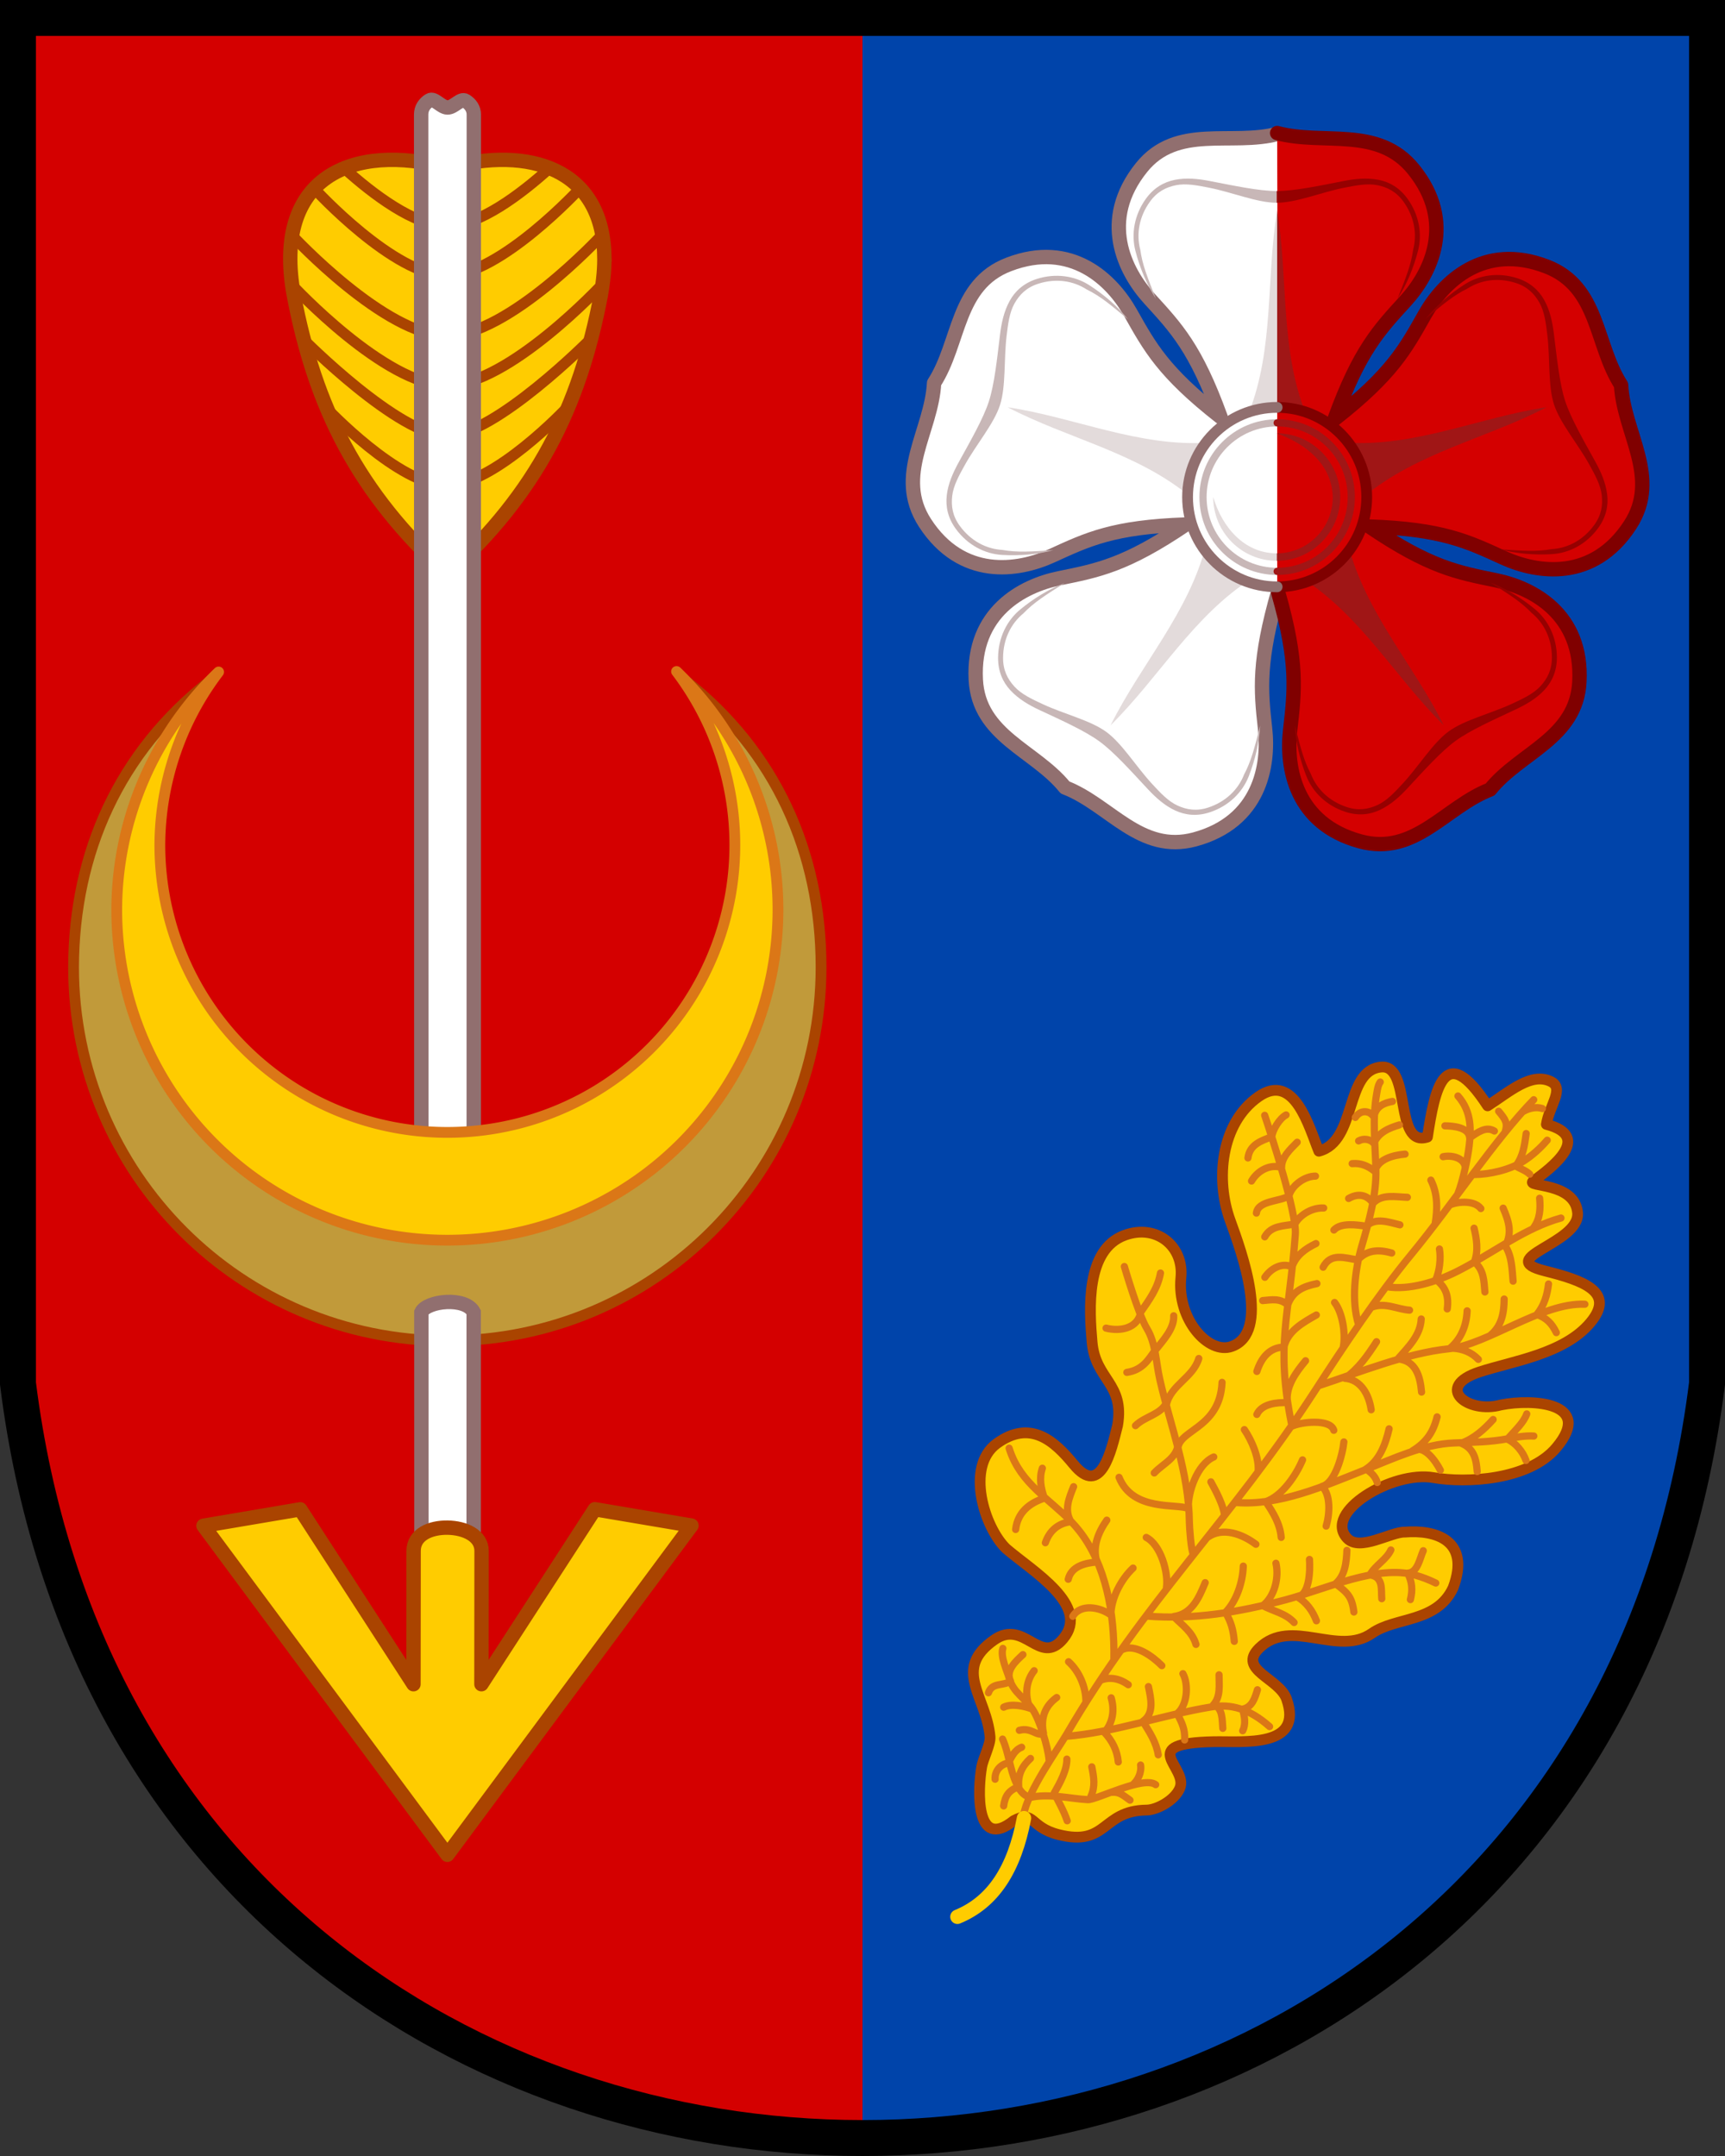 <?xml version="1.0" encoding="UTF-8"?>
<svg width="240" height="300" version="1.1" xml:space="preserve" xmlns="http://www.w3.org/2000/svg">
<rect width="100%" height="100%" fill="#333333" stroke="none"/>
<path d="m2.5 0.5v190c17.5 140 217.5 140 235 0v-190z" fill="#d40000"/>
<path d="m120 295.5c54.375 0 108.75-35 117.5-105v-190h-117.5z" fill="#04a"/>
<path d="m2.5 2.5v190c17.5 140 217.5 140 235 0v-190z" fill="none" stroke="#000" stroke-miterlimit="2" stroke-width="5"/>
<g>
<path d="m177.79 18.617c-6.437 1.731-14.045-1.435-18.975 4.702-5.877 7.312-2.398 14.399 1.129 18.263 3.683 4.036 6.415 6.902 9.877 16.452-7.984-6.255-9.849-9.753-12.538-14.517-2.572-4.561-8.208-10.079-16.947-6.721-7.345 2.816-6.745 10.883-10.376 16.497-0.349 6.682-5.553 12.858-1.263 19.472 5.11 7.874 12.896 6.738 17.648 4.565 4.962-2.269 8.516-3.994 18.644-4.346-8.393 5.687-12.286 6.389-17.625 7.481-5.116 1.046-12.079 4.721-11.603 14.106 0.399 7.874 8.23 9.809 12.42 15.006 6.219 2.397 10.465 9.275 18.05 7.222 9.042-2.446 10.364-10.231 9.776-15.439-0.616-5.439-0.939-9.371 1.855-19.14" fill="#fff" stroke="#916f6f" stroke-linecap="round" stroke-linejoin="round" stroke-width="2"/>
<path d="m177.69 18.513c6.437 1.731 14.068-1.05 18.998 5.088 5.877 7.312 2.398 14.399-1.129 18.263-3.683 4.036-6.415 6.902-9.877 16.452 7.984-6.255 9.849-9.753 12.538-14.517 2.572-4.561 8.208-10.079 16.947-6.721 7.345 2.816 6.745 10.883 10.376 16.497 0.349 6.682 5.553 12.858 1.263 19.472-5.11 7.874-12.896 6.738-17.648 4.565-4.962-2.269-8.516-3.994-18.644-4.346 8.393 5.687 12.286 6.389 17.625 7.481 5.116 1.046 12.079 4.721 11.603 14.106-0.399 7.874-8.23 9.809-12.42 15.006-6.219 2.397-10.465 9.275-18.05 7.222-9.042-2.446-10.364-10.231-9.776-15.439 0.616-5.439 1.151-9.371-1.643-19.14" fill="#d40000" stroke="#800000" stroke-linecap="round" stroke-linejoin="round" stroke-width="2"/>
<path id="t" d="m177.69 29.298c-0.78 4.699-0.875 9.483-1.224 14.23-0.348 4.747-0.949 9.444-2.739 13.966h3.961z" fill="#e3dbdb"/>
<path d="m200.87 100.93c-2.12-4.262-4.844-8.188-7.341-12.235-2.497-4.046-4.761-8.2-5.96-12.915l-6.409 4.675c4.097 2.604 7.335 6.052 10.392 9.682 3.058 3.63 5.937 7.446 9.321 10.79zm14.327-44.271c-4.693 0.708-9.254 2.095-13.859 3.229-4.605 1.134-9.239 2.012-14.076 1.7l2.448 7.564c3.733-3.107 8-5.133 12.383-6.931 4.384-1.798 8.889-3.368 13.102-5.566z" fill="#a01616"/>
<path d="m140.18 56.662c4.211 2.197 8.713 3.766 13.102 5.566 4.389 1.8 8.653 3.825 12.383 6.931l2.448-7.564c-4.84 0.311-9.477-0.568-14.076-1.7-4.599-1.133-9.163-2.521-13.859-3.229zm14.327 44.271c3.382-3.342 6.26-7.156 9.321-10.79 3.061-3.635 6.296-7.08 10.392-9.682l-6.409-4.675c-1.201 4.717-3.466 8.873-5.96 12.915s-5.22 7.97-7.341 12.235z" fill="#e3dbdb"/>
<path d="m177.69 57.494h3.961c-1.79-4.525-2.39-9.224-2.739-13.966-0.348-4.742-0.443-9.528-1.224-14.23z" fill="#a01616"/>
<path d="m177.69 56.687c6.883 0 12.463 5.59 12.463 12.485 0 6.895-5.58 12.485-12.463 12.485" fill="#d40000" stroke="#800000" stroke-width="1.5"/>
<path d="m177.69 56.687c-6.883 0-12.463 5.59-12.463 12.485 0 6.895 5.58 12.485 12.463 12.485" fill="#fff" stroke="#916f6f" stroke-linecap="round" stroke-width="1.5"/>
<path d="m177.63 60.294c3.97 1.45 7.658 4.217 7.798 8.87 0 4.329-3.485 7.83-7.798 7.83v1.04c4.872 0 8.835-3.978 8.835-8.87 0-4.893-3.962-8.87-8.835-8.87z" fill="#a01616" stroke-width=".286"/>
<path d="m177.69 79.504c-5.697 0-10.314-4.626-10.314-10.332 0-5.706 4.618-10.332 10.314-10.332" fill="none" stroke="#c8b7b7"/>
<path id="l" d="m163.46 25.023c-1.54 0.308-2.947 1.121-4.039 2.645-1.626 2.267-2.053 4.925-1.444 7.261 0.608 2.338 1.579 4.7 2.841 6.626-1.198-3.013-1.874-4.699-2.171-6.8-0.574-2.204-0.162-4.593 1.337-6.682 0.997-1.391 2.22-2.013 3.617-2.3 1.398-0.287 2.975 0.02 4.605 0.342 3.259 0.643 6.689 2.098 9.423 2.098l-2e-3 -1.632c-2.498 0-5.939-0.742-9.294-1.39-1.652-0.319-3.279-0.487-4.874-0.168z" fill="#c8b7b7"/>
<path d="m163.51 112.78c1.426 0.659 3.04 0.832 4.816 0.244 2.643-0.875 4.544-2.773 5.42-5.022 0.877-2.251 1.474-4.735 1.58-7.037-0.795 3.144-1.235 4.907-2.225 6.783-0.826 2.122-2.558 3.811-4.994 4.617-1.621 0.537-2.974 0.318-4.273-0.274-1.299-0.592-2.395-1.772-3.525-2.994-2.26-2.444-4.183-5.645-6.395-7.258-2.215-1.616-5.842-2.463-8.852-3.864-1.506-0.701-2.963-1.383-3.925-2.441-0.963-1.057-1.588-2.282-1.58-3.995 0.011-2.574 1.076-4.749 2.831-6.195 1.471-1.525 3.005-2.49 5.737-4.22-2.148 0.812-4.316 2.15-6.178 3.684-1.861 1.533-3.071 3.935-3.083 6.727-8e-3 1.878 0.648 3.372 1.72 4.523 1.16 1.247 2.625 2.081 4.044 2.742 3.098 1.445 6.312 2.886 8.333 4.36 2.021 1.474 4.37 4.105 6.705 6.609 1.149 1.232 2.367 2.329 3.845 3.012zm-31.784-43.861c-0.184 1.565 0.151 3.16 1.257 4.674 1.645 2.253 4.031 3.482 6.432 3.623 2.403 0.142 4.941-0.055 7.155-0.666-3.224 0.213-5.03 0.337-7.113-0.029-2.265-0.133-4.4-1.265-5.917-3.341-1.01-1.382-1.22-2.741-1.061-4.165 0.16-1.423 0.939-2.834 1.747-4.291 1.617-2.913 4.054-5.739 4.899-8.349 0.846-2.615 0.528-6.34 0.924-9.646 0.199-1.655 0.395-3.256 1.099-4.502 0.704-1.246 1.671-2.221 3.296-2.743 2.442-0.785 4.831-0.44 6.743 0.789 1.899 0.933 3.287 2.1 5.771 4.174-1.433-1.8-3.37-3.457-5.399-4.761-2.027-1.303-4.676-1.716-7.325-0.865-1.781 0.573-2.994 1.661-3.753 3.04-0.823 1.493-1.16 3.15-1.348 4.708-0.411 3.404-0.783 6.918-1.556 9.304-0.772 2.385-2.538 5.441-4.189 8.445-0.812 1.478-1.474 2.98-1.665 4.602z" fill="#c8b7b7"/>
<path d="m214.85 41.751c-0.768-1.375-1.972-2.467-3.753-3.04-2.65-0.852-5.3-0.438-7.325 0.865-2.027 1.303-3.965 2.961-5.399 4.761 2.484-2.075 3.872-3.241 5.771-4.174 1.911-1.229 4.301-1.573 6.743-0.789 1.626 0.522 2.592 1.498 3.296 2.743 0.704 1.246 0.9 2.847 1.099 4.502 0.398 3.311 0.08 7.035 0.924 9.646 0.846 2.615 3.284 5.44 4.899 8.349 0.808 1.456 1.587 2.868 1.747 4.291 0.16 1.423-0.051 2.783-1.061 4.165-1.516 2.076-3.651 3.207-5.917 3.341-2.083 0.366-3.889 0.241-7.113 0.029 2.213 0.611 4.75 0.808 7.155 0.666 2.403-0.142 4.788-1.371 6.432-3.623 1.106-1.514 1.45-3.111 1.257-4.674-0.208-1.694-0.906-3.233-1.666-4.605-1.66-2.997-3.417-6.059-4.189-8.445-0.772-2.385-1.132-5.9-1.556-9.304-0.208-1.675-0.552-3.281-1.347-4.706z" fill="#960000"/>
<path d="m214.89 95.989c1.065-1.158 1.728-2.646 1.72-4.523-0.012-2.794-1.223-5.196-3.083-6.727-1.861-1.533-4.03-2.871-6.178-3.684 2.733 1.73 4.267 2.696 5.737 4.22 1.755 1.445 2.819 3.62 2.831 6.195 8e-3 1.714-0.617 2.938-1.58 3.995-0.963 1.057-2.419 1.739-3.925 2.441-3.014 1.403-6.64 2.25-8.852 3.864-2.215 1.616-4.138 4.817-6.395 7.258-1.13 1.222-2.226 2.402-3.525 2.994-1.299 0.592-2.652 0.811-4.273 0.274-2.435-0.806-4.166-2.495-4.994-4.617-0.99-1.876-1.43-3.639-2.225-6.783 0.105 2.301 0.703 4.785 1.58 7.037 0.877 2.251 2.778 4.148 5.42 5.022 1.776 0.588 3.395 0.423 4.816-0.244 1.54-0.722 2.783-1.864 3.847-3.014 2.326-2.511 4.684-5.135 6.705-6.609 2.021-1.474 5.239-2.904 8.333-4.36 1.523-0.717 2.937-1.541 4.041-2.741z" fill="#960000"/>
<path d="m177.63 28.213c2.738 0 6.168-1.455 9.423-2.098 1.629-0.322 3.207-0.629 4.605-0.342 1.398 0.287 2.62 0.909 3.617 2.3 1.498 2.089 1.91 4.477 1.337 6.682-0.297 2.102-0.974 3.788-2.171 6.8 1.262-1.924 2.233-4.286 2.841-6.626 0.608-2.338 0.181-4.995-1.444-7.261-1.093-1.524-2.499-2.345-4.039-2.645-1.669-0.324-3.342-0.134-4.877 0.168-3.352 0.659-6.796 1.39-9.294 1.39z" fill="#960000"/>
<path d="m177.63 76.994c-4.505 0-7.591-3.623-8.835-7.83 0 4.894 3.963 8.87 8.835 8.87z" fill="#e3dbdb" stroke-width=".286"/>
<path d="m177.69 79.504c5.697 0 10.314-4.626 10.314-10.332 0-5.706-4.618-10.332-10.314-10.332" fill="none" stroke="#a01616" stroke-linecap="round"/>
</g>
<g stroke-linecap="round">
<path d="m187.45 214.06c-3.445-3.614 6.29-9.457 11.999-8.451 4.464 0.787 13.25 0.395 17.086-4.174 5.256-6.263-3.271-6.84-7.732-5.939-4.577 1.278-9.364-2.501-2.929-4.607 4.558-1.492 11.732-2.486 15.377-6.829 3.622-4.316-1.036-5.891-6.347-7.226-7.146-1.796 4.963-3.787 4.586-8.088-0.377-4.313-7.335-3.55-6.162-4.401 2.464-1.789 8.363-6.199 1.821-7.891 0.388-2.587 2.589-5.014 0.6-5.973-2.728-1.316-5.745 1.443-8.778 3.392-6.012-9.228-7.343-2.339-8.373 4.345-4.691 1.528-2.17-10.115-6.43-9.742-5.16 0.451-3.306 10.296-8.674 11.71-1.347-3.277-3.383-11.1-8.404-7.584-5.284 3.699-5.985 11.588-3.938 17.208 1.664 4.572 5.646 15.606 0.211 17.543-3.177 1.156-7.639-3.718-7.062-9.586 0.432-4.393-3.421-7.489-7.814-5.891-5.487 1.997-4.94 10.365-4.544 14.889 0.459 5.248 4.54 5.676 3.55 11.564-0.889 3.56-2.32 10.073-6.117 5.438-2.707-3.299-6.042-6.294-10.721-2.886-4.336 3.214-1.722 11.625 1.317 14.593 3.621 3.132 11.835 7.922 7.934 12.57-3.264 3.889-5.338-2.832-9.587 0.142-5.865 4.106-1.067 7.871-0.572 13.494 0.087 0.984-0.976 3.102-1.158 4.131-0.558 3.163-0.952 11.842 4.463 7.524 2.89-1.535 2.166 0.917 6.204 1.939 6.882 1.742 5.962-3.349 12.282-3.409 1.369-0.013 3.864-1.295 4.605-3.021 1.268-2.954-6.257-6.274 4.729-6.494 4.165-0.083 12.505 0.912 10.136-5.919-1.009-2.91-6.897-4.073-3.819-7.093 4.445-4.362 10.949 1.252 15.7-2.074 3.286-2.3 8.999-1.437 11.281-6.323 2.471-6.607-2.391-8.113-6.74-7.751-1.926-0.045-6.213 2.724-7.981 0.869z" fill="#fc0" fill-rule="evenodd" stroke="#a40" stroke-linejoin="round" stroke-width="1.5"/>
<path d="m153.14 233.8c1.327-0.55 2.722-0.18 3.837 0.624m-18.527 13.152c-0.07-1.141 0.74-2.079 1.842-2.267 0.487-0.894 0.868-1.797 1.849-2.187m1.23 1.561c-1.185 1.081-1.779 2.295-1.632 3.931-1.412 0.508-1.907 1.288-2.098 2.675m17.892-2.898c0.791-0.594 1.324-1.808 1.159-2.793m-3.945 3.798c1.053-0.093 1.631 0.512 2.467 1.092m-5.438-0.522c0.639-1.409 0.42-2.683 0.125-4.12m-3.47-1.073c0.024 1.543-0.967 3.33-1.757 4.721 0.622 1.262 1.345 2.486 1.804 3.864m2.605-16.586c3e-3 -2.035-0.936-4.215-2.413-5.547m-6.353-0.989c-1 0.929-2.465 2.214-1.717 3.704-1.123 0.704-2.548 0.127-3.082 1.604m6.109 2.27c-1.144-0.439-2.928-0.804-3.982-0.264m3.58-0.08c-0.651-1.665-0.458-3.611 0.656-4.997m3.135 3.73c-1.682 1.22-2.261 2.95-1.83 4.99-0.895 0.509-1.698-0.893-3.365-0.423m33.123-5.646c-0.342 1.146-0.727 2.435-2.064 2.694 0.264 0.982 0.492 2.079 0.013 3.015m-3.289-7.791c-3e-3 1.435 0.252 3.037-0.791 4.185 1.337 0.38 1.215 2.136 1.314 3.265m-5.548-7.608c0.834 1.527 0.607 4.452-0.811 5.554 0.696 1.301 1.123 2.197 1.051 3.67m-5.038-7.427c0.335 1.63 0.86 3.727-0.775 4.84 0.924 1.493 1.864 2.898 2.14 4.657m-6.548-7.936c0.502 1.696 0.241 3.454-0.939 4.817 1.093 1.166 1.783 2.524 1.923 4.115m0.534-15.632c1.815-0.881 4.249 0.939 5.531 2.229m-2.169-17.843c2 1.015 3.136 4.898 2.797 7.072m5.773-7.115c2.093-1.456 4.823-0.405 6.686 0.997m-4.386-4.148c-0.161-1.297-1.125-3.178-1.88-4.541m4.659-7.27c1.017 1.496 2.046 3.858 1.922 5.696m4.606-6.128c1.331-0.666 5.459-1.095 5.916 0.532m-6.638-43.886c-0.895 0.471-1.901 2.084-1.981 3.043-1.489 0.546-3.089 1.086-3.325 2.943m6.852-2.188c-0.955 0.981-2.177 2.057-2.173 3.521-1.604-0.523-3.346 0.434-4.18 1.879m8.895-0.683c-1.434-7e-3 -3.261 1.216-3.687 2.734-1.133 0.827-4.293 0.601-4.533 2.414m9.367-0.712c-1.492-0.08-3.259 0.842-4.008 2.223-1.579 0.308-3.296 0.184-4.196 1.789m7.126 0.936c-1.45 0.705-2.768 1.615-3.328 3.238-1.454-0.636-2.938 0.228-3.782 1.456m7.242 0.874c-1.896 0.401-3.343 1.01-4.067 2.957-1.094-0.94-2.159-0.708-3.483-0.592m7.47 2.006c-1.852 1.049-3.986 2.214-4.504 4.467-2.042 0.048-3.168 1.529-3.771 3.389m6.776-1.489c-1.332 1.594-2.853 3.671-2.505 5.836-1.487-0.07-3.598 0.155-4.274 1.634m12.028-9.398c0.35-1.738-0.086-4.744-1.215-6.18m16.143-13.619c1.226-0.465 3.335-0.572 4.21 0.548m-6.358 2.105c0.328-2.035 0.376-4.133-0.596-6.064m-8.233 17.687c1.851-0.715 3.54 0.294 5.266 0.414m17.293-11.519c0.874-1.229 0.935-2.6 0.807-4.058m-5.074 1.379c0.733 1.722 1.317 3.383 0.301 5.264 0.921 1.476 0.932 3.219 1.079 4.898m-5.428-7.373c0.345 1.416 0.637 3.118 0.044 4.669 1.327 1.208 1.318 2.556 1.463 4.207m-6.323-5.98c0.219 1.321 0.018 3.072-0.502 4.253 1.415 1.054 1.828 2.38 1.585 4.086m-17.267-5.803c1.058-2.069 3.049-1.276 4.803-1.016 1.306-1.381 2.861-1.501 4.739-0.959m1.141-3.921c-1.508-0.362-3.416-1.076-4.675 0.193-1.276-0.195-3.55-0.535-4.509 0.528m10.219-4.551c-1.609-0.054-3.553-0.497-4.769 0.818-0.906-1.252-2.136-1.384-3.402-0.658m0.931-11.277c0.794-1.186 2.078-0.917 2.593-0.043 0.227-1.533 1.459-1.98 2.578-2.186m0.971 3.264c-1.463 0.449-2.931 1.034-3.563 2.578-0.529-0.638-1.464-0.723-2.12-0.345m6.462 1.838c-1.59 0.139-3.736 0.651-4.22 2.393-0.956-0.772-1.943-1.176-3.142-1.071m15.732 0.493c-0.173-1.331-1.931-1.707-3.076-1.457m7.13-3.572c-1.136-0.692-2.29 0.147-3.435 0.948-0.099-1.468-2.272-1.654-3.443-1.672m10.911-2.009c0.785-0.448 1.81-0.684 2.648-0.397m-5.172 3.229c0.365-1.234 0.054-1.682-0.917-2.854m3.833 3.106c-0.232 1.69-0.407 3.118-1.453 4.534 0.724 0.396 1.446 0.634 1.947 1.125m-14.811 52.389c-0.483 1.053-0.78 3.067-2.165 3.117 0.62 1.252 0.708 2.343 0.375 3.686m-3.984-0.124c-0.109-1.241 0.274-3.04-1.65-3.317 0.757-1.359 2.298-2.113 2.917-3.47m-6.117 0.055c-0.066 1.629-0.246 3.51-1.579 4.644 1.67 1.243 2.288 1.828 2.55 3.938m-6.177-7.318c0.106 1.496 0.013 5.052-1.726 5.189 1.282 0.76 2.16 1.938 2.691 3.355m-5.633-8.012c0.461 1.981-0.193 4.645-1.824 5.9 1.536 0.806 3.145 1.06 4.349 2.343m-7.068-7.846c-0.07 2.215-0.924 4.842-2.484 6.441 0.804 1.354 1.096 2.479 1.232 4.032m-4.048-8.171c-0.873 2.117-1.838 4.375-4.382 4.714 1.261 1.273 2.574 2.113 3.102 3.882m23.677-24.387c0.78 0.517 1.302 1.068 1.542 1.859m8.779-1.719c-0.71-1.371-2.32-3.64-3.888-2.684 1.952-1.188 2.911-2.627 3.433-4.733m12.476-0.413c-0.424 1.198-1.52 2.185-2.695 3.515 1.113 0.503 2.165 1.717 2.589 2.966m3.137-24.557c-0.187 1.554-0.605 2.979-1.623 4.243 1.374 0.491 2.091 1.265 2.707 2.524m-9.137 0.337c1.556-1.303 1.865-3.101 1.879-5.013m-7.141 6.849c1.4 0.08 2.602 0.562 3.549 1.549m-3.905-1.579c1.543-1.325 2.26-3.176 2.344-5.177m-6.339 11.309c-0.187-2.142-0.771-4.395-3.303-4.611 1.443-1.657 3.148-3.269 3.257-5.565m-6.965 12.638c-0.293-2.041-1.39-4.215-3.671-4.383 1.882-1.3 3.196-3.192 4.418-5.091m16.222 10.825c-1.214 1.344-2.689 2.699-4.46 3.297 1.797 0.705 2.117 2.23 2.24 3.944m-15.594-0.264c2.016-1.223 2.835-3.518 3.339-5.68m-6.29 1.824c-0.18 1.742-1.211 5.736-3.031 6.188 1.234 1.21 1.058 3.882 0.563 5.528m-3.283-9.22c-0.898 2.16-2.871 5.059-5.12 5.811 1.05 1.573 1.98 3.059 2.148 4.978m-33.229-9.625c-0.472 1.39-0.197 2.806 0.285 4.166-2.085 0.673-3.728 1.985-4.002 4.356m8.064-5.954c-0.623 1.557-1.358 3.255-0.362 4.87-1.801 0.218-2.988 1.268-3.568 2.931m8.55-3.143c-1.184 1.689-2.058 3.76-1.363 5.82-1.666 0.137-3.574 0.596-4.003 2.406m9.019-1.559c-1.661 1.556-3.076 4.225-3.081 6.535-1.474-1.099-4.196-1.629-5.304 0.176m6.435-19.337c1.922 4.833 8.14 3.599 9.646 4.353-0.099-2.257 1.222-6.183 3.533-7.187m-4.956-2.162c0.056 2.256-2.046 3.015-3.324 4.385m1.722-9.832c-0.783 1.723-3.003 1.931-4.334 3.252m0.74-15.827c-0.406 2.322-2.888 2.742-4.835 2.258m6.724 3.225c-0.769 1.071-1.633 2.611-3.832 2.931m1.976-8.45c1.076-1.571 2.321-3.199 2.705-5.375m-0.67 10.687c1.049-1.337 2.605-2.964 2.509-4.74m-1.015 12.366c0.62-2.752 3.707-3.747 4.507-6.421m-2.891 12.938c-0.429-3.047 5.824-2.918 6.127-9.616m-27.625 60.257c0.511-3.281 4.819-9.258 5.998-11.288 10.629-18.294 23.057-30.02 34.548-47.79 3.912-6.05 8.754-13.333 13.374-18.941 5.786-7.024 11.648-15.998 17.065-21.566m-73.898 88.962c0.859 1.91 1.008 4.189 1.888 6.087 0.474 1.022 0.879 1.67 1.92 2.048 2.637-0.607 5.552 0.162 8.055 0.297 1.144 0.062 7.768-3.358 9.441-2.087m-14.836-3.457c-0.146-1.845-1.335-5.577-2.258-6.971-1.11-1.676-2.699-2.337-3.287-4.38-0.3-1.043-1.253-3.006-0.882-4.154m26.509-13.099c-0.321-0.457-0.551-3.768-0.558-4.392-0.073-7.06-2.624-13.364-4.117-19.947-0.542-2.39-0.551-5.033-1.809-7.093-1.165-1.908-3.122-8.606-3.122-8.606m23.241 21.834c-2.195-11.106-0.339-14.547 0.546-26.305 0.223-2.964-3.361-13.876-4.262-16.568m-20.98 75.73c0.116-6.486-1.133-13.193-4.79-17.878-2.73-3.498-6.906-5.523-9.013-9.628-0.31-0.604-0.57-1.243-0.775-1.91m7.851 40.105c6.755-0.521 13.488-2.99 20.286-4.101 2.74-0.448 5.307 0.257 8.103 2.739m-17.08-15.376c6.459 0.524 12.782-0.524 19.305-2.263 5.616-1.498 12.783-4.937 18.041-3.435 0.99 0.283 1.945 0.652 2.856 1.102m-10.747-35.985c-0.999-3.199-0.54-7.487 0.461-10.939 1.02-3.521 2.046-7.109 1.956-10.669-0.088-3.5-0.527-7.001 0.123-10.58 0.094-0.517 0.158-1.081 0.48-1.543m10.792 15.555c0.698-1.698 1.397-5.072 1.577-6.654 0.24-2.104 0.424-4.717-1.558-6.958m2.276 10.928c2.068-9e-3 4.884-0.619 6.816-1.846 1.231-0.783 2.349-1.797 3.329-2.93m-22.296 20.39c3.018 0.506 6.821-0.648 9.785-2.146 4.53-2.289 8.769-5.566 13.504-7.138 0.305-0.101 0.612-0.194 0.919-0.278m-33.686 23.325c5.713-1.872 12.237-4.527 18.069-5.129 5.356-0.553 13.013-6.483 18.944-6.199m-48.527 27.592c5.926 0.461 12.002-2.184 17.831-4.506 4.09-1.63 8.283-3.618 12.467-3.782 2.5-0.098 4.987-0.105 7.532-0.591 1.202-0.229 2.418-0.449 3.596-0.373" fill="none" stroke="#db7717" stroke-linejoin="round"/>
<path d="m142.47 252.99c-1.336 7.066-4.26 11.668-9.264 13.725" fill="none" stroke="#fc0" stroke-width="2"/>
</g>
<g>
<g>
<path d="m84.079 35.429c-0.349-11.922-10.37-15.171-21.846-12.1-13.115-3.511-24.38 1.23-21.355 17.744 2.973 15.652 8.957 27.539 21.36 38.809 12.402-11.267 18.382-23.153 21.352-38.804 0.37-2.068 0.54-3.835 0.487-5.649z" fill="#fc0" stroke="#a40" stroke-width="2"/>
<path d="m82.154 47.196s-13.324 13.442-19.983 13.442c-6.659 2.94e-4 -19.983-13.442-19.983-13.442m38.585-21.063s-11.213 12.21-18.645 12.21c-7.279 3.22e-4 -18.264-11.959-18.264-11.959m39.929 13.185s-13.054 14.055-21.666 14.056c-8.504 3.85e-4 -21.397-13.878-21.397-13.878m38.158 16.982s-10.139 10.809-16.762 10.81c-6.613 2.94e-4 -16.738-10.792-16.738-10.792m2.571-33.265c3.863 3.477 9.711 7.963 14.212 7.962 4.501 1.75e-4 10.35-4.485 14.212-7.962m-35.653 9.365s12.893 13.879 21.44 13.878c8.548 3.5e-4 21.44-13.878 21.44-13.878" fill="none" stroke="#a40" stroke-width="1.5"/>
<path d="m58.62 163.6-0.026-147.65c9.1e-5 -0.894 0.458-1.55 1.145-1.979 0.687-0.429 1.603 0.972 2.52 0.987 0.916 0.014 1.832-1.359 2.519-0.923 0.687 0.436 1.145 1.077 1.145 1.913l-0.012 147.65s-0.399 1.4-3.646 1.4c-2.8 0-3.646-1.4-3.646-1.4z" fill="#fff" stroke="#916f6f" stroke-linejoin="round" stroke-width="2"/>
</g>
<g fill-rule="evenodd" stroke-linecap="round" stroke-linejoin="round" stroke-miterlimit="8" stroke-width="1.5">
<path d="m95.279 94.636c5.163 6.911 7.953 14.305 7.955 22.932 0 22.091-18.909 41-41 41s-41-18.909-41-41c0.037-8.602 2.846-15.962 8.01-22.842-12.585 9.821-18.963 23.878-19.01 39.842 0 28.719 23.281 52 52 52s52-23.281 52-52c-6e-3 -15.986-6.365-30.08-18.955-39.932z" fill="#c19a3a" stroke="#a40"/>
<path d="m94.129 93.436a40 40 0 0 1 8.111 24.133 40 40 0 0 1-40 40 40 40 0 0 1-40-40 40 40 0 0 1 8.176-24.066 46 46 0 0 0-14.176 33.066 46 46 0 0 0 46 46 46 46 0 0 0 46-46 46 46 0 0 0-14.111-33.133z" fill="#fc0" stroke="#db7717"/>
</g>
<g stroke-width="2">
<path d="m65.9 221.31-7.264 0.01-0.012-38.727c0.761-1.6 6.157-2.202 7.281 0z" fill="#fff" stroke="#916f6f"/>
<path d="m62.246 258.09-33.94-45.788 13.467-2.284 15.753 24.334 0.02-18.543c0-2.313 2.365-3.279 4.729-3.243 2.364 0.037 4.727 1.077 4.727 3.241l-0.02 18.543 15.774-24.346 13.45 2.275z" fill="#fc0" stroke="#a40" stroke-linejoin="round"/>
</g>
</g>
</svg>
